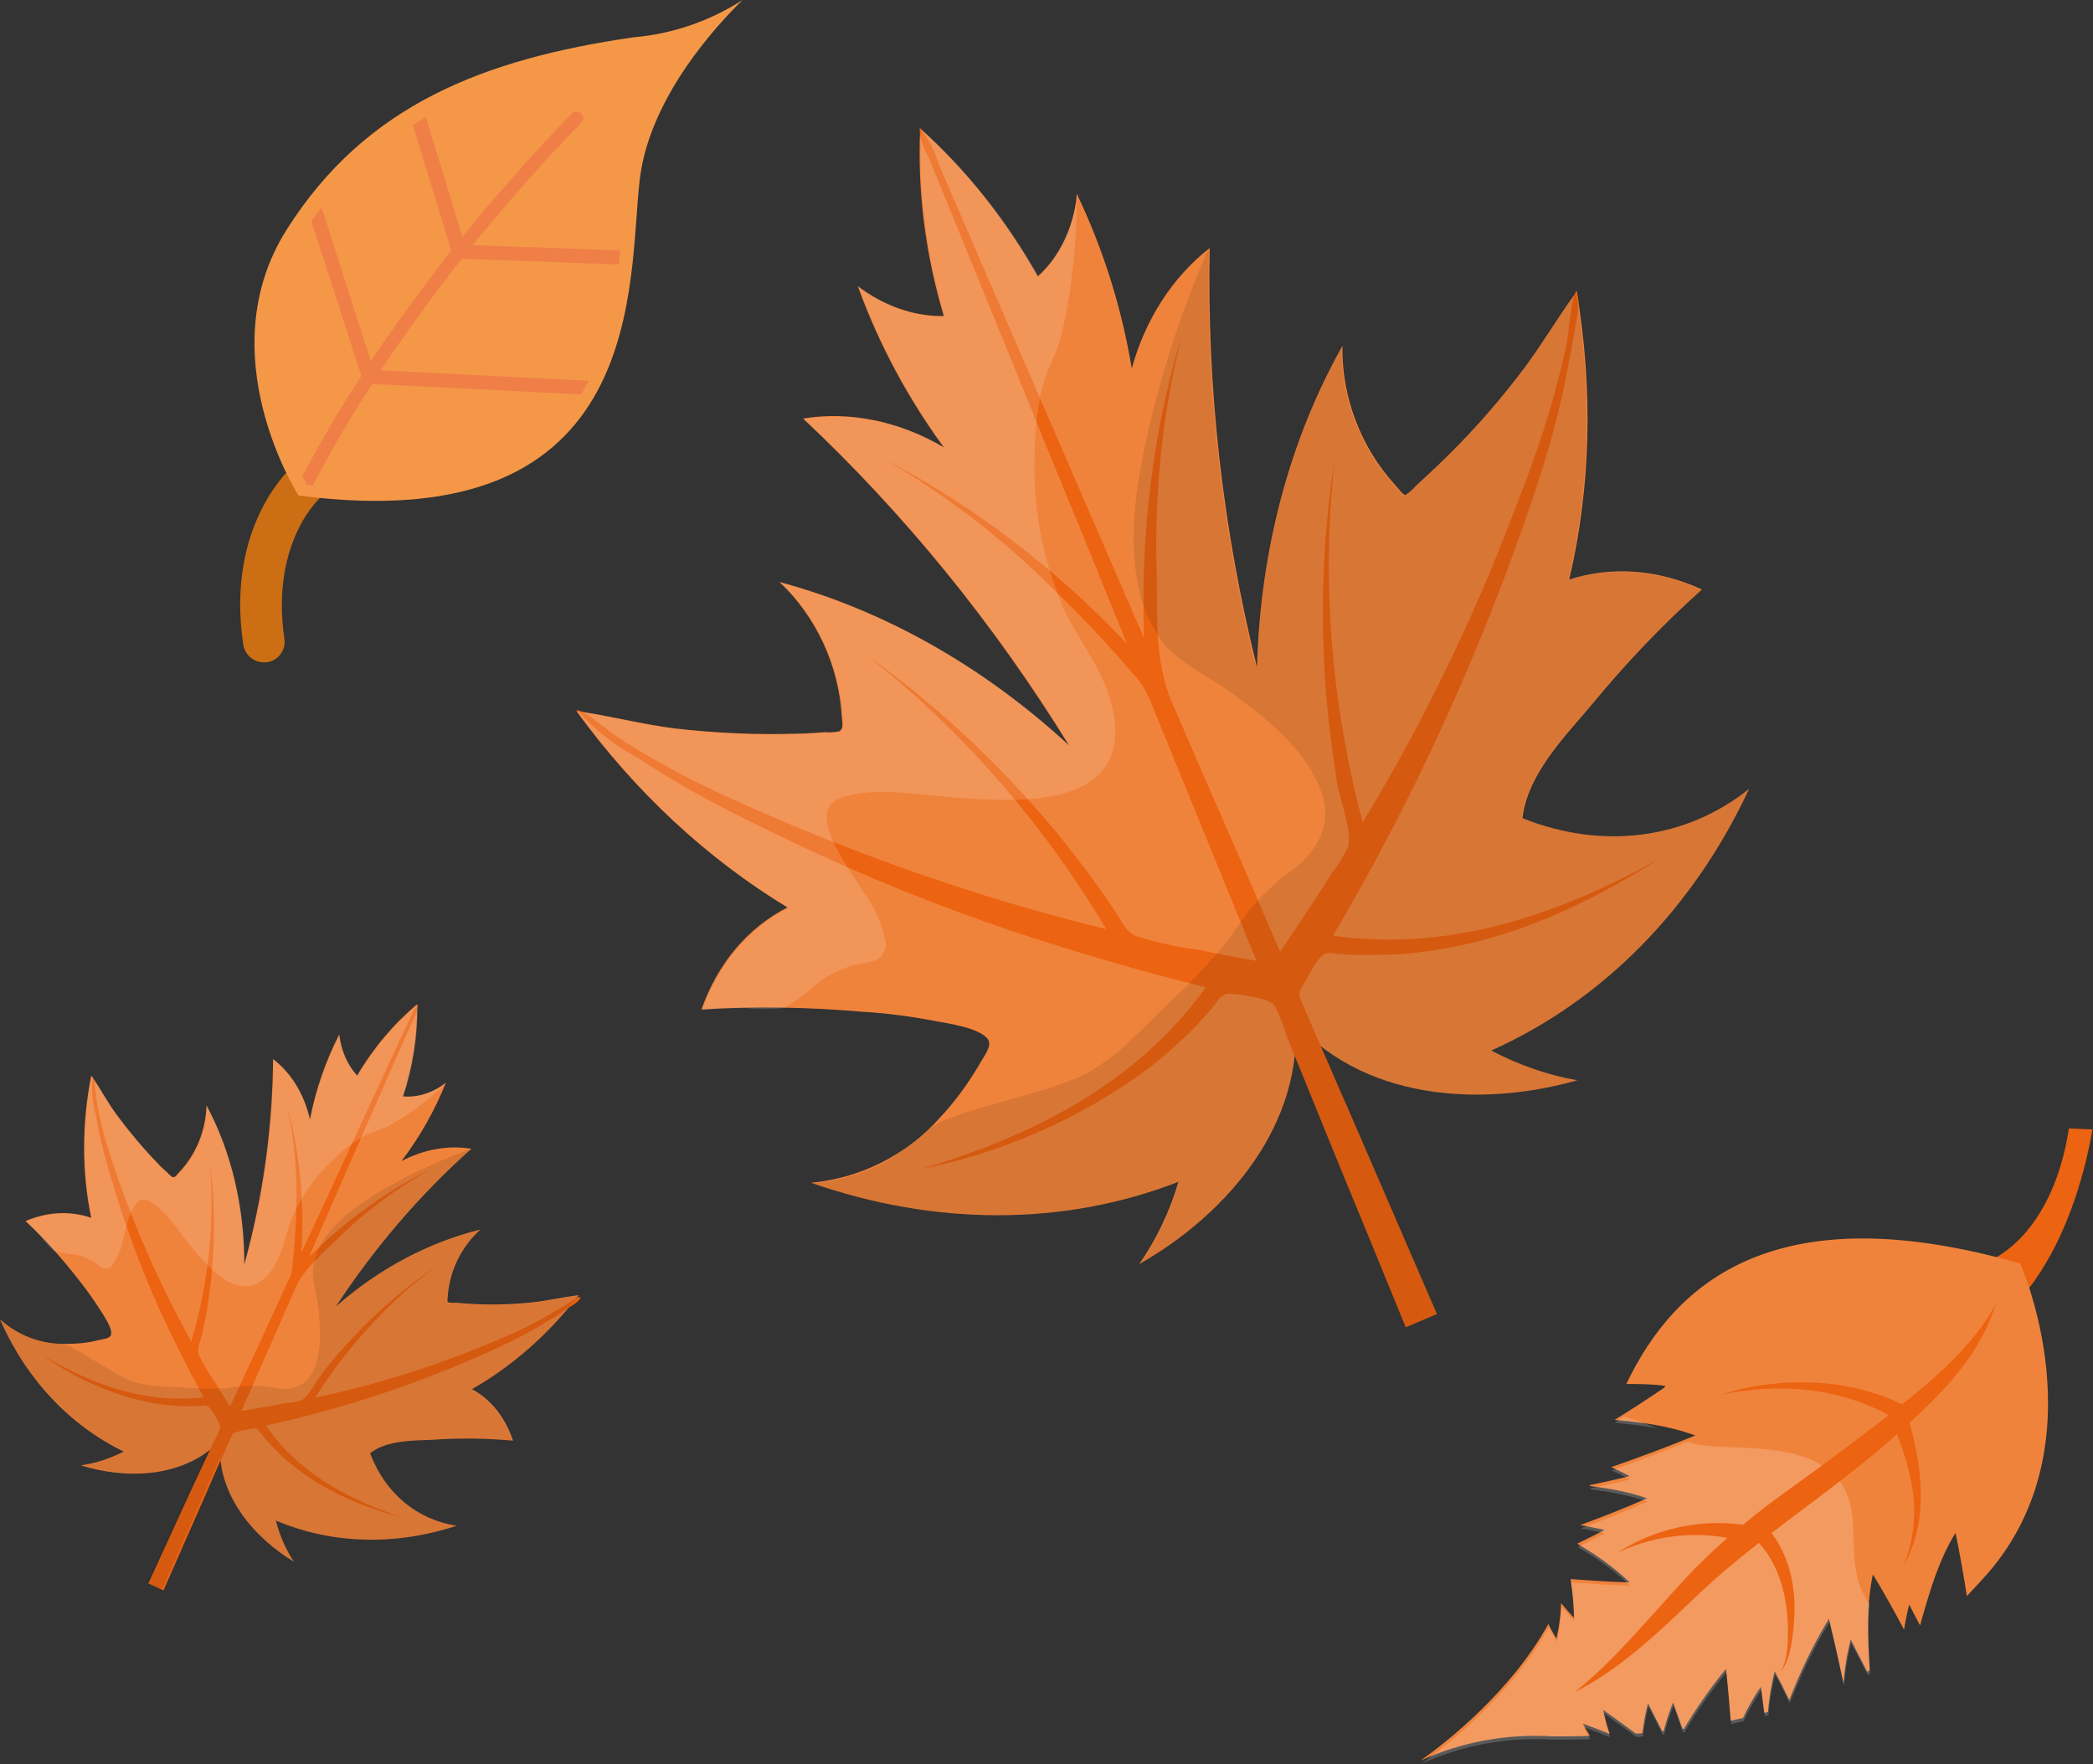 <?xml version="1.0" encoding="UTF-8"?><svg id="Layer_2" xmlns="http://www.w3.org/2000/svg" viewBox="0 0 44.31 37.35"><rect x="0" y="0" width="44.31" height="37.35" fill="#333333" stroke="none"/><defs><style>.cls-1{fill:#f0833c;}.cls-1,.cls-2,.cls-3,.cls-4,.cls-5,.cls-6,.cls-7,.cls-8{stroke-width:0px;}.cls-2{fill:#010101;opacity:.1;}.cls-2,.cls-4{isolation:isolate;}.cls-3{fill:#f07f47;}.cls-4{opacity:.15;}.cls-4,.cls-6{fill:#fff;}.cls-5{fill:#ec6311;}.cls-6{opacity:.19;}.cls-7{fill:#f49848;}.cls-8{fill:#cb6e14;}</style></defs><g id="Layer_1-2"><path class="cls-1" d="M32.23,17.32c1.69.68,3.47.45,4.8-.62-1.18,2.53-3.09,4.48-5.46,5.54.59.31,1.2.52,1.82.63-1.82.52-4.36.52-5.96-1.21.12,2.35-1.66,4.17-3.31,5.1.36-.52.64-1.1.83-1.74-2.42.94-5.14.94-7.78.02,1.05-.1,2.01-.58,2.73-1.38.31-.33.59-.71.83-1.12.08-.15.28-.39.19-.53-.16-.25-.88-.35-1.1-.39-.52-.1-1.03-.17-1.55-.2-1.15-.1-2.29-.12-3.42-.05.34-.97.98-1.73,1.82-2.16-1.7-1.03-3.23-2.45-4.47-4.16.69.1,1.38.28,2.08.37.88.1,1.76.14,2.63.11.19,0,.37-.02.56-.03.1.01.2,0,.3-.02.09-.06.06-.16.05-.31-.06-1.07-.54-2.12-1.32-2.85,2.2.59,4.31,1.78,6.13,3.46-1.59-2.58-3.49-4.91-5.63-6.92.98-.16,2.03.05,2.98.61-.76-1.04-1.38-2.19-1.82-3.41.56.42,1.19.64,1.82.63-.39-1.31-.56-2.65-.5-3.97.98.88,1.82,1.94,2.49,3.13.47-.42.76-1.04.83-1.74.56,1.17.95,2.42,1.16,3.69.29-1.05.87-1.94,1.65-2.55-.06,2.94.27,5.93,1,8.87.07-2.48.69-4.81,1.81-6.8-.02,1.06.38,2.14,1.11,2.94.04.04.17.22.22.22.08-.05.16-.12.22-.19.15-.14.3-.28.45-.42.62-.59,1.19-1.22,1.72-1.91.45-.57.81-1.21,1.24-1.79.35,2.08.3,4.16-.16,6.1.89-.29,1.88-.22,2.81.21-.84.75-1.63,1.58-2.36,2.47-.52.62-1.34,1.44-1.44,2.38h0Z"/><path class="cls-5" d="M33.37,6.18c-.09.04-.17.89-.19,1.03-.07.34-.15.67-.24,1-.11.42-.24.84-.38,1.25-.31.9-.66,1.77-1.01,2.64-.78,1.85-1.68,3.63-2.7,5.31-.68-2.56-.88-5.19-.59-7.71-.28,1.78-.33,3.63-.14,5.49.05.44.11.89.18,1.34.06.38.33,1.07.24,1.39-.1.21-.21.4-.35.57-.11.18-.23.37-.35.55-.24.37-.49.74-.74,1.11-.45-1.05-.9-2.1-1.36-3.14l-.93-2.14c-.36-.84-.31-1.78-.32-2.66-.06-1.76.12-3.48.53-5.11-.61,2.02-.88,4.19-.8,6.41-1.27-2.92-2.53-5.84-3.8-8.77l-.57-1.32c-.08-.27-.21-.51-.38-.72,0,.2.06.4.16.57l.47,1.14,1.26,3.09c.51,1.26,1.02,2.51,1.54,3.77l.96,2.36c-1.52-1.61-3.26-2.93-5.12-3.9,1.27.74,2.46,1.65,3.55,2.73.6.58,1.18,1.2,1.73,1.84.14.15.24.32.32.51l1.7,4.16c.19.46.37.91.56,1.37-.42-.07-.84-.15-1.27-.24-.42-.05-.85-.15-1.27-.28-.22-.09-.29-.28-.44-.51-.13-.2-.27-.4-.41-.59-.28-.39-.57-.76-.87-1.13-1.2-1.44-2.55-2.7-4.02-3.74,2,1.56,3.74,3.54,5.1,5.82-2.75-.67-5.47-1.63-8.13-2.85-.42-.2-.84-.4-1.24-.63-.34-.19-.68-.39-1.01-.61-.21-.13-.61-.52-.83-.55.38.42.82.77,1.3,1.02.39.26.79.5,1.2.73.72.4,1.46.76,2.2,1.11,1.5.71,3.03,1.32,4.57,1.84,1.34.44,2.69.84,4.05,1.17-1.5,2.08-3.72,3.16-6.03,3.85,1.74-.35,3.37-1.07,4.8-2.12.32-.25.63-.52.92-.81.14-.14.28-.29.41-.44.16-.19.21-.36.43-.34.18.01.79.09.91.23.11.2.2.42.26.64.57,1.4,1.14,2.81,1.72,4.21l.81,1.98.66-.28-1.9-4.39c-.21-.47-.41-.95-.62-1.42-.09-.21-.18-.42-.27-.63-.14-.33-.18-.31,0-.6.09-.17.19-.34.3-.49.15-.17.22-.1.47-.09.41.03.82.02,1.23,0,2.04-.15,3.81-.95,5.5-2.02-2.09,1.16-4.39,1.98-6.91,1.63,1.7-2.88,3.12-5.98,4.23-9.26.2-.6.39-1.21.54-1.83.1-.42.19-.85.27-1.29.04-.21.08-.43.11-.65.03-.12.04-.24.05-.36,0-.04-.04-.33-.06-.25h0Z"/><path class="cls-2" d="M32.23,17.32c1.69.68,3.47.45,4.8-.62-1.18,2.53-3.09,4.48-5.46,5.54.59.31,1.2.52,1.82.63-1.65.47-3.84.51-5.44-.74l2.47,5.7-.66.28-2.35-5.75c-.18,2.01-1.81,3.57-3.28,4.41.36-.52.64-1.1.83-1.74-2.42.93-5.14.94-7.78.02.57-.04,1.12-.21,1.61-.48.42-.24.76-.68,1.19-.85.9-.36,1.88-.52,2.77-.88.75-.3,1.34-.97,1.92-1.54.45-.4.86-.83,1.25-1.3.19-.25.37-.52.56-.77.28-.33.6-.62.94-.86.49-.39.83-.98.51-1.72-.35-.83-1.14-1.45-1.8-1.94-.45-.34-1.05-.6-1.45-1.03-.31-.39-.52-.87-.6-1.36-.21-1.1.02-2.28.25-3.29.31-1.31.73-2.58,1.26-3.77-.06,2.94.27,5.93,1,8.87.07-2.48.69-4.81,1.81-6.8-.02,1.06.38,2.14,1.11,2.94.04.04.17.22.22.22.08-.05.16-.12.22-.19.15-.14.3-.28.45-.42.62-.59,1.19-1.22,1.72-1.91.45-.57.81-1.21,1.24-1.79.35,2.08.3,4.16-.16,6.1.89-.29,1.88-.22,2.81.21-.84.75-1.63,1.58-2.36,2.47-.52.62-1.34,1.44-1.44,2.38h0Z"/><path class="cls-4" d="M22.79,4.11c.01,1.05-.1,2.08-.34,3.06-.11.38-.31.7-.4,1.09-.1.47-.15.97-.15,1.47-.03,1.1.2,2.23.67,3.27.37.72.87,1.31,1.01,2.13.33,2.03-2.11,1.84-3.29,1.76-.8-.05-1.71-.25-2.46-.01-.83.26.13,1.48.44,1.99.24.32.41.69.48,1.09.01.45-.44.4-.72.48-.23.08-.45.18-.66.32-.24.22-.49.41-.77.58-.28.03-.56.03-.84,0-.3,0-.6.02-.89.04.34-.97.98-1.73,1.82-2.16-1.7-1.03-3.23-2.45-4.47-4.16.69.1,1.38.28,2.08.37.88.1,1.76.14,2.63.11.19,0,.37-.02.56-.03.1.01.2,0,.3-.02.09-.06.06-.16.05-.31-.06-1.07-.54-2.12-1.32-2.85,2.2.59,4.31,1.78,6.13,3.46-1.59-2.58-3.49-4.91-5.63-6.92.98-.16,2.03.05,2.98.61-.76-1.04-1.38-2.19-1.82-3.41.56.42,1.19.64,1.82.63-.39-1.31-.56-2.65-.5-3.97.98.88,1.82,1.94,2.49,3.13.44-.44.73-1.05.83-1.74h0Z"/><path class="cls-8" d="M6.87,9.89c.15.19.13.47-.06.62-.01,0-1.09.94-.79,3.01.04.24-.13.47-.37.5s-.46-.13-.5-.37c-.38-2.56,1.03-3.77,1.09-3.82.06-.05.13-.08.21-.1.15-.02.3.04.4.16Z"/><path class="cls-7" d="M13.55,3.75c-.27,2.13.26,7.72-7.23,6.74,0,0-1.92-2.99-.25-5.63,1.67-2.64,4.17-3.61,7.34-4.07.82-.07,1.61-.34,2.31-.79-.52.51-1.94,2.02-2.17,3.75Z"/><path class="cls-3" d="M9,2.49c-.09.05-.17.1-.26.16l.81,2.65-.09.12c-.42.54-.85,1.13-1.28,1.74l-.33.48-1.04-3.25c-.07.1-.15.19-.22.29l1.06,3.28-.08.12c-.45.7-.83,1.36-1.17,2,.03.06.07.13.1.19.04,0,.08,0,.12.01.34-.64.72-1.31,1.17-2.01l.09-.14,4.42.22c.06-.09.11-.19.16-.29l-4.4-.22.3-.44c.42-.61.87-1.22,1.33-1.81l.09-.11,3.32.12c.01-.1.02-.2.03-.3l-3.13-.11.39-.46c1.03-1.24,1.83-2.04,1.91-2.12h0s.05-.07.05-.09c0-.02,0-.07-.04-.11-.03-.04-.08-.05-.13-.05,0,0,0,0,0,0-.03,0-.05.02-.07.04h0c-.12.12-.95.96-1.98,2.2l-.34.41-.77-2.52Z"/><path class="cls-1" d="M7.84,30.78c.32.84,1,1.4,1.83,1.52-1.31.43-2.65.39-3.83-.11.08.32.21.61.38.87-.8-.48-1.65-1.4-1.56-2.56-.81.83-2.06.8-2.95.52.31-.04.61-.14.91-.29-1.15-.56-2.07-1.54-2.62-2.8.39.35.88.53,1.41.52.23,0,.45-.02.68-.08.08-.02.24-.03.26-.11.04-.14-.17-.43-.23-.53-.14-.22-.29-.43-.45-.63-.35-.45-.72-.87-1.13-1.25.46-.2.95-.22,1.39-.07-.2-.96-.2-1.99,0-3.01.2.28.36.6.57.87.26.35.54.68.84.99.06.07.13.13.2.19.03.04.07.07.11.1.05.01.08-.03.13-.09.37-.38.58-.91.59-1.43.53.99.8,2.15.8,3.37.4-1.44.6-2.91.61-4.35.39.3.66.75.78,1.28.12-.62.33-1.23.62-1.8.04.34.17.64.38.87.34-.58.77-1.09,1.27-1.51.01.65-.09,1.31-.3,1.95.31.03.63-.07.91-.29-.24.6-.56,1.16-.94,1.66.48-.25.99-.34,1.48-.26-1.08.96-2.05,2.09-2.87,3.34.92-.81,1.97-1.36,3.06-1.63-.39.35-.65.86-.69,1.39,0,.03-.02.13,0,.15.05.01.1.02.14.01.1,0,.2.02.3.02.42.03.84.02,1.27-.02.36-.03.71-.12,1.06-.16-.63.82-1.4,1.5-2.26,1.99.41.22.71.61.87,1.09-.55-.05-1.12-.06-1.68-.02-.4.02-.97,0-1.34.28h0Z"/><path class="cls-5" d="M12.24,27.46s-.38.24-.44.27c-.15.09-.29.17-.44.25-.19.1-.38.2-.58.28-.43.19-.86.36-1.29.52-.93.34-1.88.61-2.82.81.7-1.1,1.58-2.06,2.59-2.8-.74.5-1.42,1.1-2.03,1.79-.15.17-.29.34-.42.51-.12.15-.28.48-.42.55-.11.04-.22.06-.32.06-.1.02-.21.04-.31.06-.22.04-.43.07-.65.11.23-.51.45-1.03.68-1.54l.46-1.05c.18-.41.54-.71.85-1.01.61-.61,1.3-1.12,2.02-1.52-.93.46-1.81,1.09-2.58,1.86.63-1.44,1.26-2.88,1.89-4.31l.29-.65c.07-.12.11-.25.13-.38-.07.07-.12.16-.15.25l-.26.55-.69,1.49c-.28.61-.56,1.21-.84,1.82l-.53,1.14c.07-1.09-.04-2.16-.31-3.15.16.7.23,1.44.2,2.2,0,.41-.04.83-.08,1.24,0,.1-.03.2-.08.29l-.93,2.01c-.1.22-.2.44-.31.66-.12-.18-.23-.36-.34-.54-.12-.17-.23-.35-.32-.55-.04-.11,0-.2.04-.33.03-.11.05-.23.08-.34.05-.23.08-.46.11-.69.12-.92.12-1.83,0-2.71.11,1.25-.02,2.54-.39,3.79-.68-1.22-1.25-2.52-1.7-3.89-.07-.22-.14-.44-.19-.66-.04-.19-.09-.38-.12-.57-.02-.12-.02-.39-.08-.48-.03.28,0,.56.07.81.04.23.08.45.14.68.1.39.22.78.34,1.17.25.78.54,1.54.87,2.27.29.63.6,1.25.93,1.85-1.25.15-2.39-.28-3.41-.89.71.51,1.51.86,2.37,1.02.2.03.4.05.6.06.1,0,.2,0,.3,0,.12,0,.2-.05.27.04.06.07.23.32.22.41-.03.11-.08.21-.14.31-.32.68-.63,1.35-.94,2.03l-.44.96.32.15.95-2.16c.1-.23.2-.47.31-.7.05-.1.09-.21.14-.31.07-.16.05-.17.22-.2.09-.03.18-.04.28-.06.11,0,.11.04.19.14.13.16.27.3.41.44.74.68,1.62,1.06,2.57,1.31-1.12-.37-2.19-.92-2.9-1.95,1.61-.35,3.21-.88,4.76-1.58.28-.13.57-.26.84-.42.19-.1.37-.22.56-.33.09-.06.18-.12.27-.18.05-.03.1-.06.15-.1.02-.01.11-.12.07-.11h0Z"/><path class="cls-2" d="M7.84,30.78c.32.84,1,1.4,1.83,1.52-1.31.43-2.65.39-3.83-.11.08.32.21.61.38.87-.72-.44-1.47-1.22-1.56-2.21l-1.23,2.8-.32-.15,1.29-2.78c-.79.61-1.9.54-2.69.29.31-.04.61-.14.91-.29-1.15-.56-2.07-1.54-2.62-2.8.21.19.45.33.71.42.23.07.5.05.71.14.43.2.82.5,1.25.71.36.17.8.16,1.2.18.29.03.59.03.89.02.15-.02.31-.04.46-.05.21,0,.42,0,.63.05.31.05.63-.03.79-.39.18-.4.14-.9.1-1.3-.03-.28-.14-.58-.11-.87.04-.24.14-.48.29-.68.33-.44.83-.76,1.27-1.01.58-.33,1.17-.6,1.78-.81-1.08.96-2.05,2.09-2.87,3.34.92-.81,1.97-1.36,3.06-1.63-.39.35-.65.86-.69,1.39,0,.03-.02.13,0,.15.05.01.1.02.14.01.1,0,.2.02.3.02.42.03.84.02,1.27-.02.36-.03.71-.12,1.06-.16-.63.82-1.4,1.5-2.26,1.99.41.22.71.61.87,1.09-.55-.05-1.12-.06-1.68-.02-.4.02-.97,0-1.34.28h0Z"/><path class="cls-4" d="M9.44,22.94c-.38.36-.79.66-1.22.9-.18.09-.36.12-.53.22-.21.12-.4.27-.58.44-.41.36-.74.82-.95,1.34-.14.37-.18.75-.43,1.08-.62.8-1.37-.14-1.74-.6-.25-.31-.48-.7-.82-.89-.37-.21-.49.54-.57.82-.03.19-.11.38-.23.54-.16.16-.29-.03-.42-.1-.11-.06-.22-.1-.34-.13-.16-.01-.31-.04-.47-.08-.1-.09-.2-.19-.28-.31-.1-.11-.21-.21-.31-.31.46-.2.95-.22,1.39-.07-.2-.96-.2-1.99,0-3.01.2.28.36.6.57.87.26.35.54.68.84.99.06.07.13.13.2.19.03.04.07.07.11.1.05.01.08-.03.13-.09.37-.38.58-.91.59-1.43.53.99.8,2.15.8,3.37.4-1.44.6-2.91.61-4.35.39.3.66.75.78,1.28.12-.62.33-1.23.62-1.8.04.34.17.64.38.87.34-.58.77-1.09,1.27-1.51.01.65-.09,1.31-.3,1.95.31.01.63-.09.91-.29h0Z"/><path class="cls-5" d="M41.99,27.38c.09.16.26.25.44.25.09,0,.18-.03.26-.07.07-.04,1.16-1.11,1.61-3.65l-.5-.02c-.35,2.27-1.63,2.77-1.64,2.78-.24.15-.32.46-.17.71Z"/><path class="cls-1" d="M35.23,29.38c-.34.23-.69.46-1.05.68.57.05,1.14.12,1.71.33-.59.24-1.18.46-1.78.67.13.06.26.12.39.19-.28.07-.56.13-.84.19,0,0,0,.01,0,.02.4.05.81.12,1.21.26-.46.2-.93.39-1.4.56,0,0,0,0,0,.01.17.03.33.06.5.1-.19.1-.39.2-.58.29.39.23.77.49,1.11.82-.42-.01-.83-.04-1.25-.07.04.27.07.54.07.82-.09-.1-.18-.2-.27-.31-.01.25-.04.5-.1.75-.06-.1-.12-.2-.17-.31-.79,1.43-2.14,2.49-2.7,2.89.88-.4,1.84-.57,2.8-.51.26,0,.52,0,.78-.01-.05-.08-.1-.17-.15-.26.19.07.38.14.57.22-.06-.17-.1-.33-.14-.51.23.16.46.33.69.5.05,0,.09,0,.14-.01.03-.21.06-.42.12-.63.1.2.2.39.3.59.01,0,.02,0,.03,0,.05-.2.12-.41.2-.61.07.19.13.37.2.56.01,0,.02,0,.03,0,.25-.42.54-.84.89-1.27.04.36.07.73.1,1.1.09-.02.17-.04.26-.06.11-.23.23-.45.38-.66.02.18.05.37.07.55.03,0,.05-.01.08-.02.02-.29.07-.57.14-.86.11.2.21.4.31.61.22-.56.48-1.13.84-1.72.11.45.21.9.31,1.36.02-.3.07-.61.15-.92.12.23.23.45.35.68.02,0,.03-.02.05-.03,0-.02,0-.04,0-.05-.04-.65-.07-1.31.07-1.98.23.38.45.77.66,1.17.03-.18.06-.35.11-.53.08.15.15.3.23.44.01-.04.02-.08.03-.11.18-.63.36-1.26.72-1.85.09.44.17.89.24,1.34.15-.16.3-.32.45-.49,2.38-2.76.68-6.55.68-6.55-5.13-1.47-7.29.35-8.34,2.55.27,0,.55,0,.83.04Z"/><path class="cls-6" d="M38.72,31.15c-.72-.7-2.51-.39-2.99-.63-.53.21-1.07.42-1.61.61.13.06.26.12.39.19-.28.07-.56.13-.84.19,0,0,0,.01,0,.02.4.05.81.12,1.21.26-.46.2-.93.39-1.4.56,0,0,0,0,0,.01.17.03.33.06.5.1-.19.1-.39.2-.58.29.39.23.77.49,1.11.82-.42-.01-.83-.04-1.25-.07.04.27.07.54.07.82-.09-.1-.18-.2-.27-.31-.01.25-.04.5-.1.75-.06-.1-.12-.2-.17-.31-.79,1.43-2.14,2.49-2.7,2.89.88-.4,1.84-.57,2.8-.51.26,0,.52,0,.78-.01-.05-.08-.1-.17-.15-.26.19.07.38.14.57.22-.06-.17-.1-.33-.14-.51.23.16.46.33.69.5.05,0,.09,0,.14-.01.03-.21.06-.42.12-.63.1.2.2.39.3.59.01,0,.02,0,.03,0,.05-.2.12-.41.2-.61.07.19.13.37.2.56.01,0,.02,0,.03,0,.25-.42.54-.84.89-1.27.04.36.07.73.1,1.1.09-.02.17-.04.26-.06.11-.23.23-.45.38-.66.02.18.05.37.07.55.03,0,.05-.01.08-.02.02-.29.07-.57.14-.86.11.2.21.4.31.61.22-.56.48-1.13.84-1.72.11.45.21.9.31,1.36.02-.3.07-.61.15-.92.12.23.23.45.35.68.02,0,.03-.02.05-.03,0-.02,0-.04,0-.05-.03-.46-.05-.93-.01-1.41-.68-1,.04-2.01-.83-2.85Z"/><path class="cls-6" d="M35.1,30.24c-.24-.09-.47-.18-.72-.25-.07.04-.13.08-.2.13.3.03.61.06.91.12Z"/><path class="cls-5" d="M42.25,27.6c-.29,1-1.04,1.8-1.79,2.49-1.48,1.4-3.26,2.43-4.7,3.85-.73.69-1.5,1.42-2.42,1.88.8-.64,1.44-1.42,2.13-2.17.68-.77,1.48-1.45,2.31-2.05.73-.52,1.74-1.27,2.43-1.82.78-.63,1.57-1.29,2.05-2.19h0Z"/><path class="cls-5" d="M40.35,29.87c.33,1.05.52,2.28-.05,3.28.21-.52.27-1.08.19-1.61-.08-.54-.27-1.05-.48-1.56l.33-.11h0Z"/><path class="cls-5" d="M40.23,30.11c-1.09-.72-2.53-.86-3.81-.58.64-.21,1.32-.29,2.01-.26.68.04,1.37.2,1.99.54l-.18.3h0Z"/><path class="cls-5" d="M37.36,32.28c.59.64.71,1.51.59,2.34-.03.26-.08.54-.24.76.12-.24.14-.5.14-.76.02-.74-.17-1.57-.73-2.07,0,0,.24-.26.24-.26h0Z"/><path class="cls-5" d="M36.95,32.65c-.86-.26-1.85-.19-2.7.22.79-.52,1.8-.74,2.78-.57l-.08.34h0Z"/></g></svg>